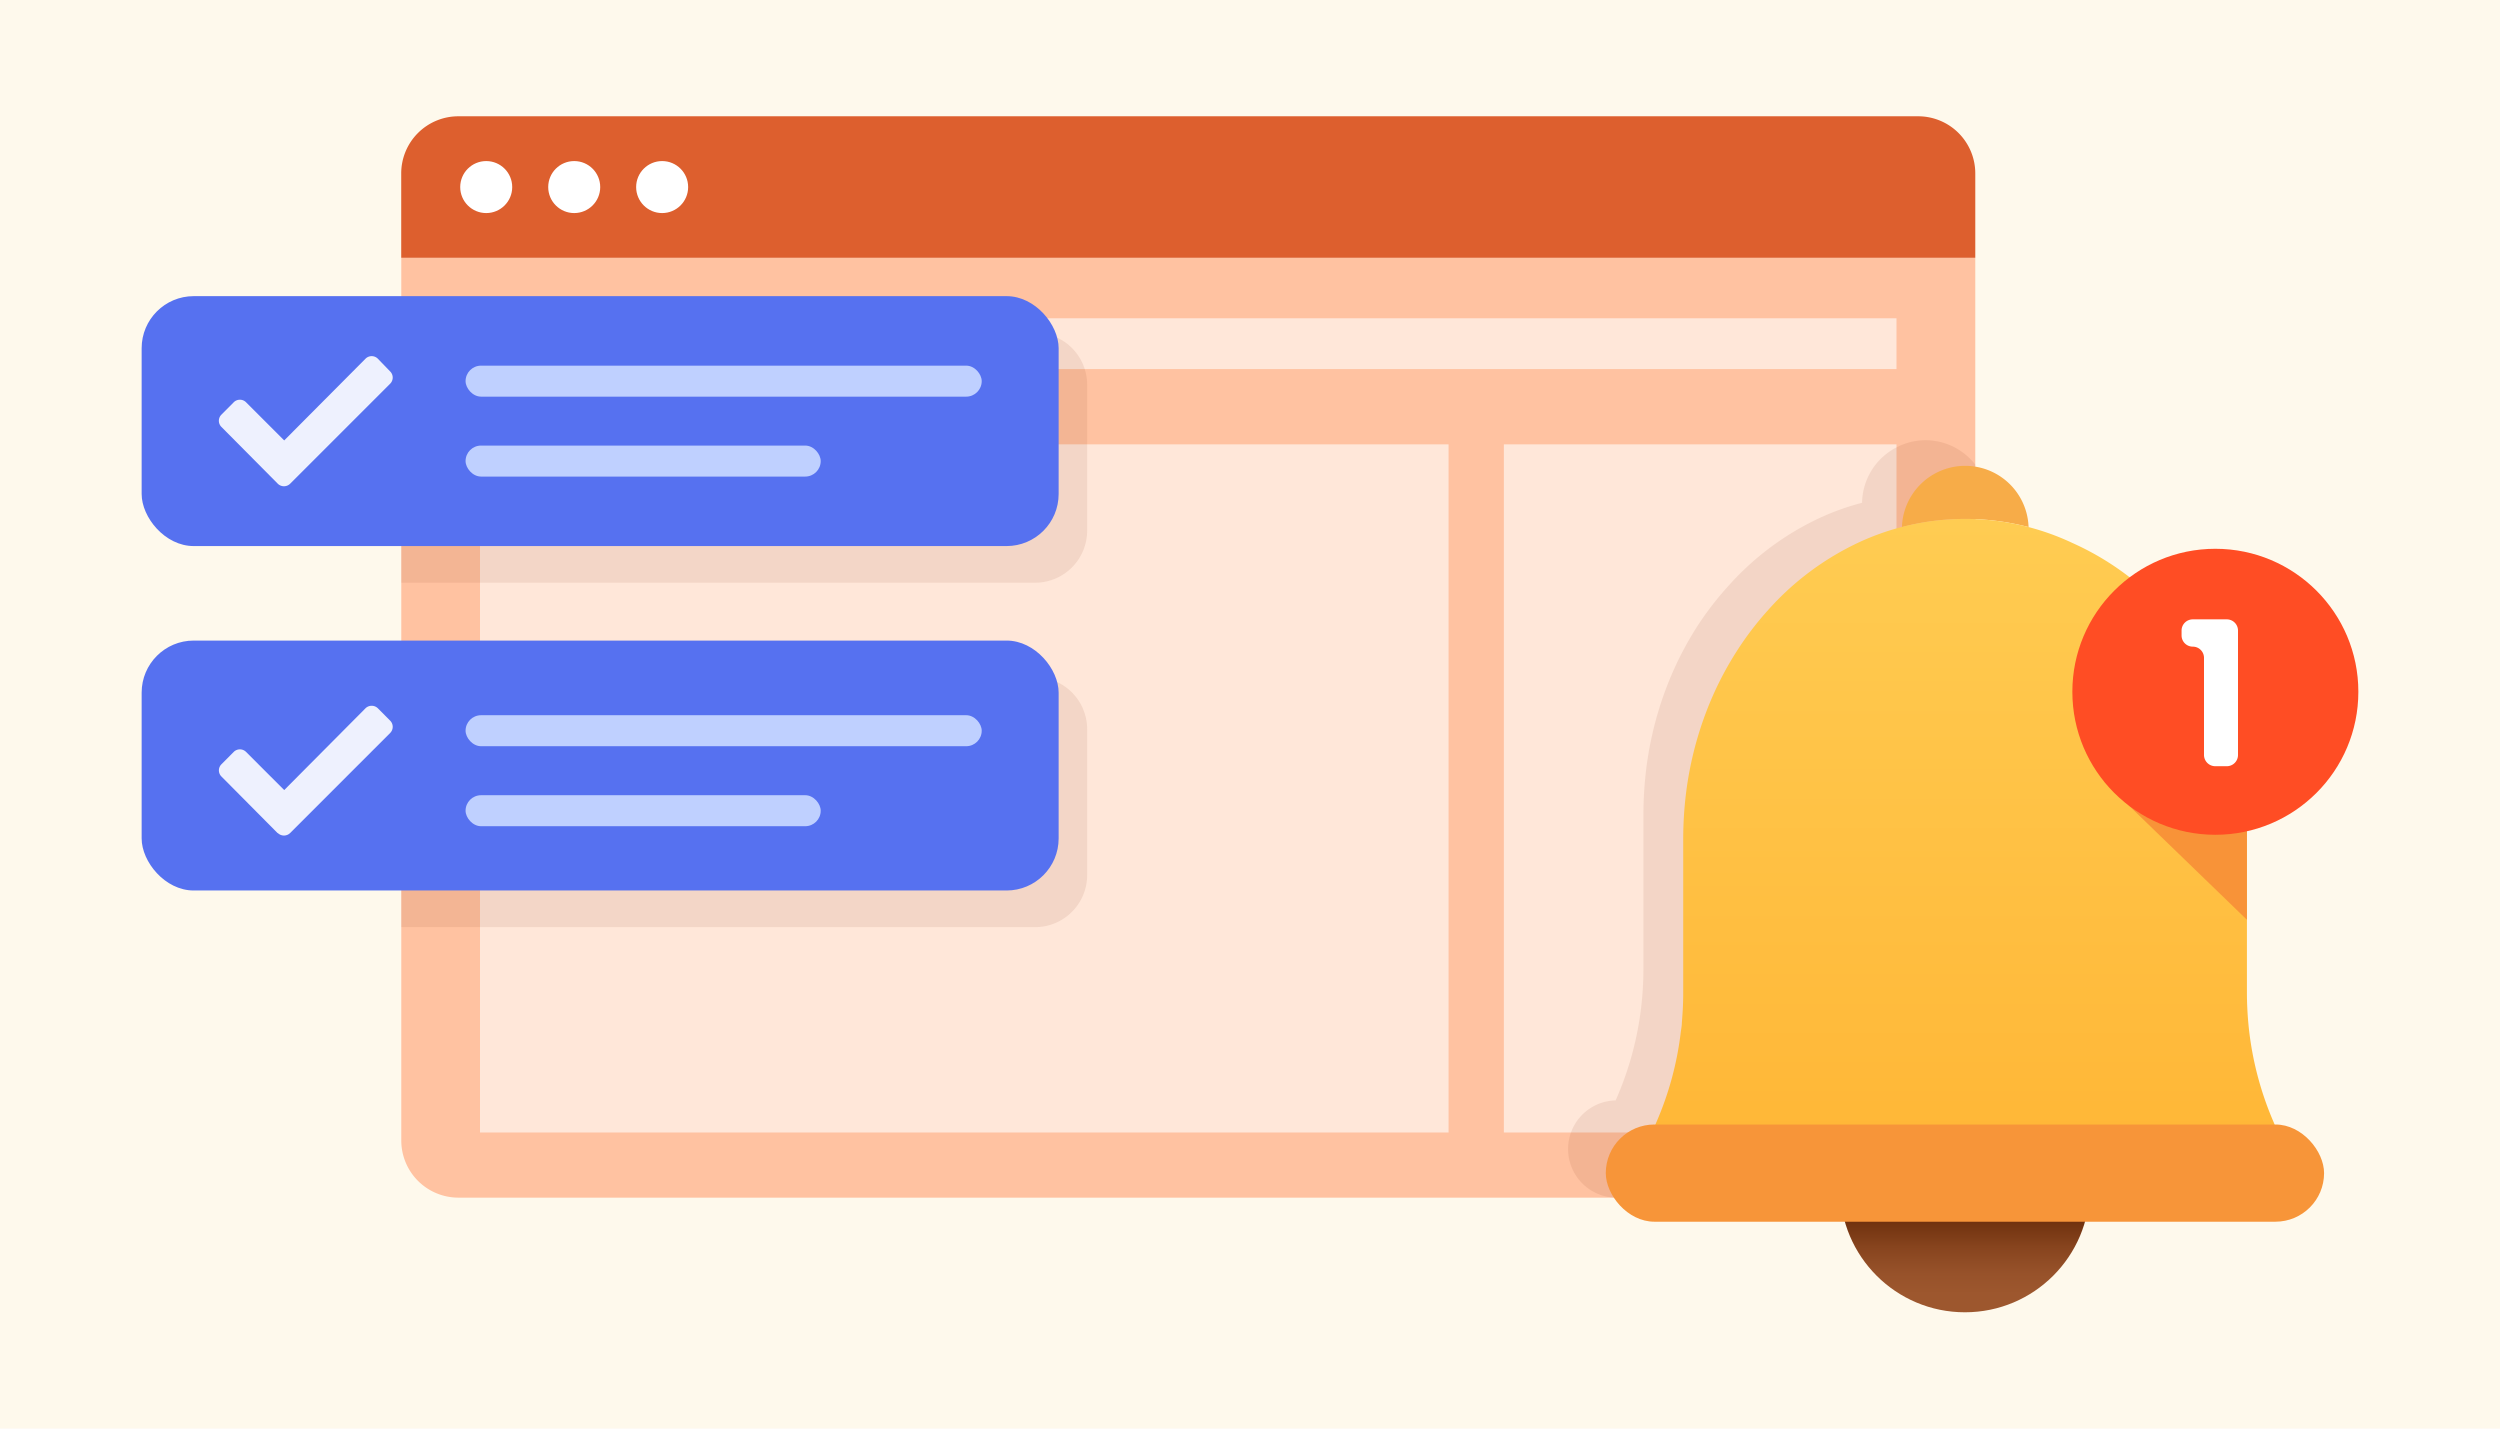 <svg xmlns="http://www.w3.org/2000/svg" xmlns:xlink="http://www.w3.org/1999/xlink" width="350" height="200" viewBox="0 0 350 200"><defs><style>.a{fill:#fef9ec;}.b{fill:#ffc2a1;}.c{fill:#dd5f2e;}.d,.i{fill:#fff;}.e{opacity:0.6;}.f,.k{opacity:0.1;}.g,.k{fill:#85391c;}.h{fill:#5671f0;}.i{opacity:0.9;}.j{fill:#bfd0ff;}.l{fill:#f7ac48;}.m{fill:url(#a);}.n{fill:none;}.o{fill:url(#b);}.p{fill:#f89338;}.q{fill:#f79539;}.r{fill:#ff4d24;}</style><linearGradient id="a" x1="275.09" y1="170.87" x2="275.09" y2="181.18" gradientUnits="userSpaceOnUse"><stop offset="0" stop-color="#6f310e"/><stop offset="0.36" stop-color="#87441e"/><stop offset="0.72" stop-color="#97522a"/><stop offset="1" stop-color="#9d572e"/></linearGradient><linearGradient id="b" x1="275.09" y1="72.84" x2="275.09" y2="158.94" gradientUnits="userSpaceOnUse"><stop offset="0" stop-color="#ffcc52"/><stop offset="1" stop-color="#ffb737"/></linearGradient></defs><rect class="a" width="350" height="200"/><path class="b" d="M276.54,36.1V159.67a8,8,0,0,1-8,8H64.18a8,8,0,0,1-8-8V36.1Z"/><path class="c" d="M64.17,16.28H268.54a8,8,0,0,1,8,8V36.09a0,0,0,0,1,0,0H56.17a0,0,0,0,1,0,0V24.28A8,8,0,0,1,64.17,16.28Z"/><circle class="d" cx="68.07" cy="26.19" r="3.64"/><circle class="d" cx="80.39" cy="26.19" r="3.64"/><circle class="d" cx="92.7" cy="26.19" r="3.64"/><g class="e"><rect class="d" x="67.2" y="44.62" width="68.37" height="7.11"/><rect class="d" x="142.17" y="44.56" width="123.34" height="7.11"/><rect class="d" x="67.2" y="62.21" width="135.6" height="96.34"/><rect class="d" x="210.54" y="62.21" width="54.97" height="96.34"/></g><g class="f"><path class="g" d="M152.2,53.88V74.29a7.29,7.29,0,0,1-7.29,7.29H56.18v-35h88.73a7.29,7.29,0,0,1,7.29,7.29Z"/><path class="g" d="M152.2,102.11v20.4a7.29,7.29,0,0,1-7.29,7.29H56.18v-35h88.73A7.29,7.29,0,0,1,152.2,102.11Z"/></g><rect class="h" x="19.83" y="41.46" width="128.38" height="34.99" rx="7.29"/><path class="i" d="M38.87,67.7,31,59.77a1.21,1.21,0,0,1,0-1.72h0l1.72-1.73a1.22,1.22,0,0,1,1.73,0h0l5.34,5.34L51.17,50.22a1.22,1.22,0,0,1,1.73,0h0L54.62,52a1.21,1.21,0,0,1,0,1.72h0l-14,14a1.23,1.23,0,0,1-1.73,0Z"/><rect class="j" x="65.18" y="51.19" width="72.26" height="4.34" rx="2.17"/><rect class="j" x="65.18" y="62.38" width="49.72" height="4.34" rx="2.17"/><rect class="h" x="19.83" y="89.68" width="128.38" height="34.99" rx="7.29"/><path class="i" d="M38.87,116.64,31,108.71A1.21,1.21,0,0,1,31,107h0l1.72-1.73a1.22,1.22,0,0,1,1.73,0h0l5.34,5.34L51.17,99.16a1.24,1.24,0,0,1,1.73,0h0l1.72,1.73a1.22,1.22,0,0,1,0,1.73h0l-14,14a1.23,1.23,0,0,1-1.73,0Z"/><rect class="j" x="65.18" y="100.13" width="72.26" height="4.34" rx="2.17"/><rect class="j" x="65.18" y="111.33" width="49.72" height="4.34" rx="2.17"/><path class="k" d="M276.54,65.05v94.62a8,8,0,0,1-8,8H252.77s0,0,0,0H226.08a6.81,6.81,0,0,1,0-13.61h.13c0-.07,0-.14.07-.21a45.13,45.13,0,0,0,3.48-12.8c.05-.42.09-.84.13-1.26.12-1.38.19-2.76.19-4.15V114.06q0-2.37.21-4.68a48.89,48.89,0,0,1,3-13.1,46.74,46.74,0,0,1,4.29-8.54A44.06,44.06,0,0,1,242,82a39.41,39.41,0,0,1,12.55-9.39,35,35,0,0,1,6.14-2.22,8.87,8.87,0,0,1,4.83-7.76,8.74,8.74,0,0,1,4-1A8.84,8.84,0,0,1,276.54,65.05Z"/><path class="l" d="M284,73.79a8.87,8.87,0,0,0-17.73,0,35,35,0,0,1,17.73,0Z"/><circle class="m" cx="275.09" cy="166.24" r="17.48"/><path class="n" d="M255.26,119.89c-.19-.2-.37-.41-.55-.61C254.89,119.48,255.07,119.69,255.26,119.89Z"/><path class="o" d="M318.36,157.22a45.44,45.44,0,0,1-3.47-12.8c-.05-.42-.09-.84-.13-1.26-.12-1.38-.19-2.76-.19-4.15V116.68c0-.23,0-.47,0-.7a2.44,2.44,0,0,0,0-.27c0-.09,0-.19,0-.29s0-.19,0-.29l0-.59c0-.09,0-.19,0-.29s0-.19,0-.29a2.83,2.83,0,0,0,0-.29,2.83,2.83,0,0,0,0-.29c0-.09,0-.19,0-.28l0-.3c0-.14,0-.28,0-.42l0-.35s0-.09,0-.13,0-.24,0-.37,0-.23,0-.35a.22.22,0,0,1,0-.08c0-.14,0-.27-.05-.41l-.06-.42c0-.17-.05-.33-.08-.5s-.07-.47-.11-.7c-.09-.54-.19-1.07-.29-1.61a1.29,1.29,0,0,1,0-.19l-.12-.56-.06-.27c0-.14-.06-.28-.1-.41a2.46,2.46,0,0,0-.07-.29l-.09-.4s0-.11,0-.16l-.06-.24-.12-.45-.09-.33c0-.06,0-.12-.05-.18s-.1-.37-.16-.55a2.17,2.17,0,0,0-.07-.24l-.18-.59c0-.08,0-.16-.07-.24l-.18-.54a2.25,2.25,0,0,0-.08-.24c0-.14-.09-.27-.13-.4l-.09-.26-.45-1.22a45.52,45.52,0,0,0-8.69-14.3A39.41,39.41,0,0,0,290.1,76a35.25,35.25,0,0,0-30,0,39.3,39.3,0,0,0-12.55,9.39,43.5,43.5,0,0,0-4.4,5.77,46.33,46.33,0,0,0-4.29,8.53,49,49,0,0,0-3,13.1q-.21,2.31-.21,4.68V139c0,1.39-.07,2.77-.19,4.15,0,.42-.08.84-.14,1.26a44.78,44.78,0,0,1-3.47,12.8,4.32,4.32,0,0,0,4,6h78.59A4.32,4.32,0,0,0,318.36,157.22Zm-63.65-37.94c.18.2.36.41.55.61C255.07,119.69,254.89,119.48,254.71,119.28Zm30.86,15.94.83.08Z"/><polygon class="p" points="314.57 128.77 314.57 113.38 294.51 109.36 314.57 128.77"/><path class="d" d="M286.4,135.3l-.83-.08Z"/><rect class="q" x="224.81" y="157.43" width="100.56" height="13.61" rx="6.81"/><circle class="r" cx="310.15" cy="96.85" r="20.02"/><path class="d" d="M313.32,88.28V105.7a1.57,1.57,0,0,1-1.57,1.57h-1.62a1.58,1.58,0,0,1-1.57-1.57V92.1A1.57,1.57,0,0,0,307,90.53h0A1.57,1.57,0,0,1,305.42,89v-.68A1.57,1.57,0,0,1,307,86.71h4.76A1.57,1.57,0,0,1,313.32,88.28Z"/></svg>